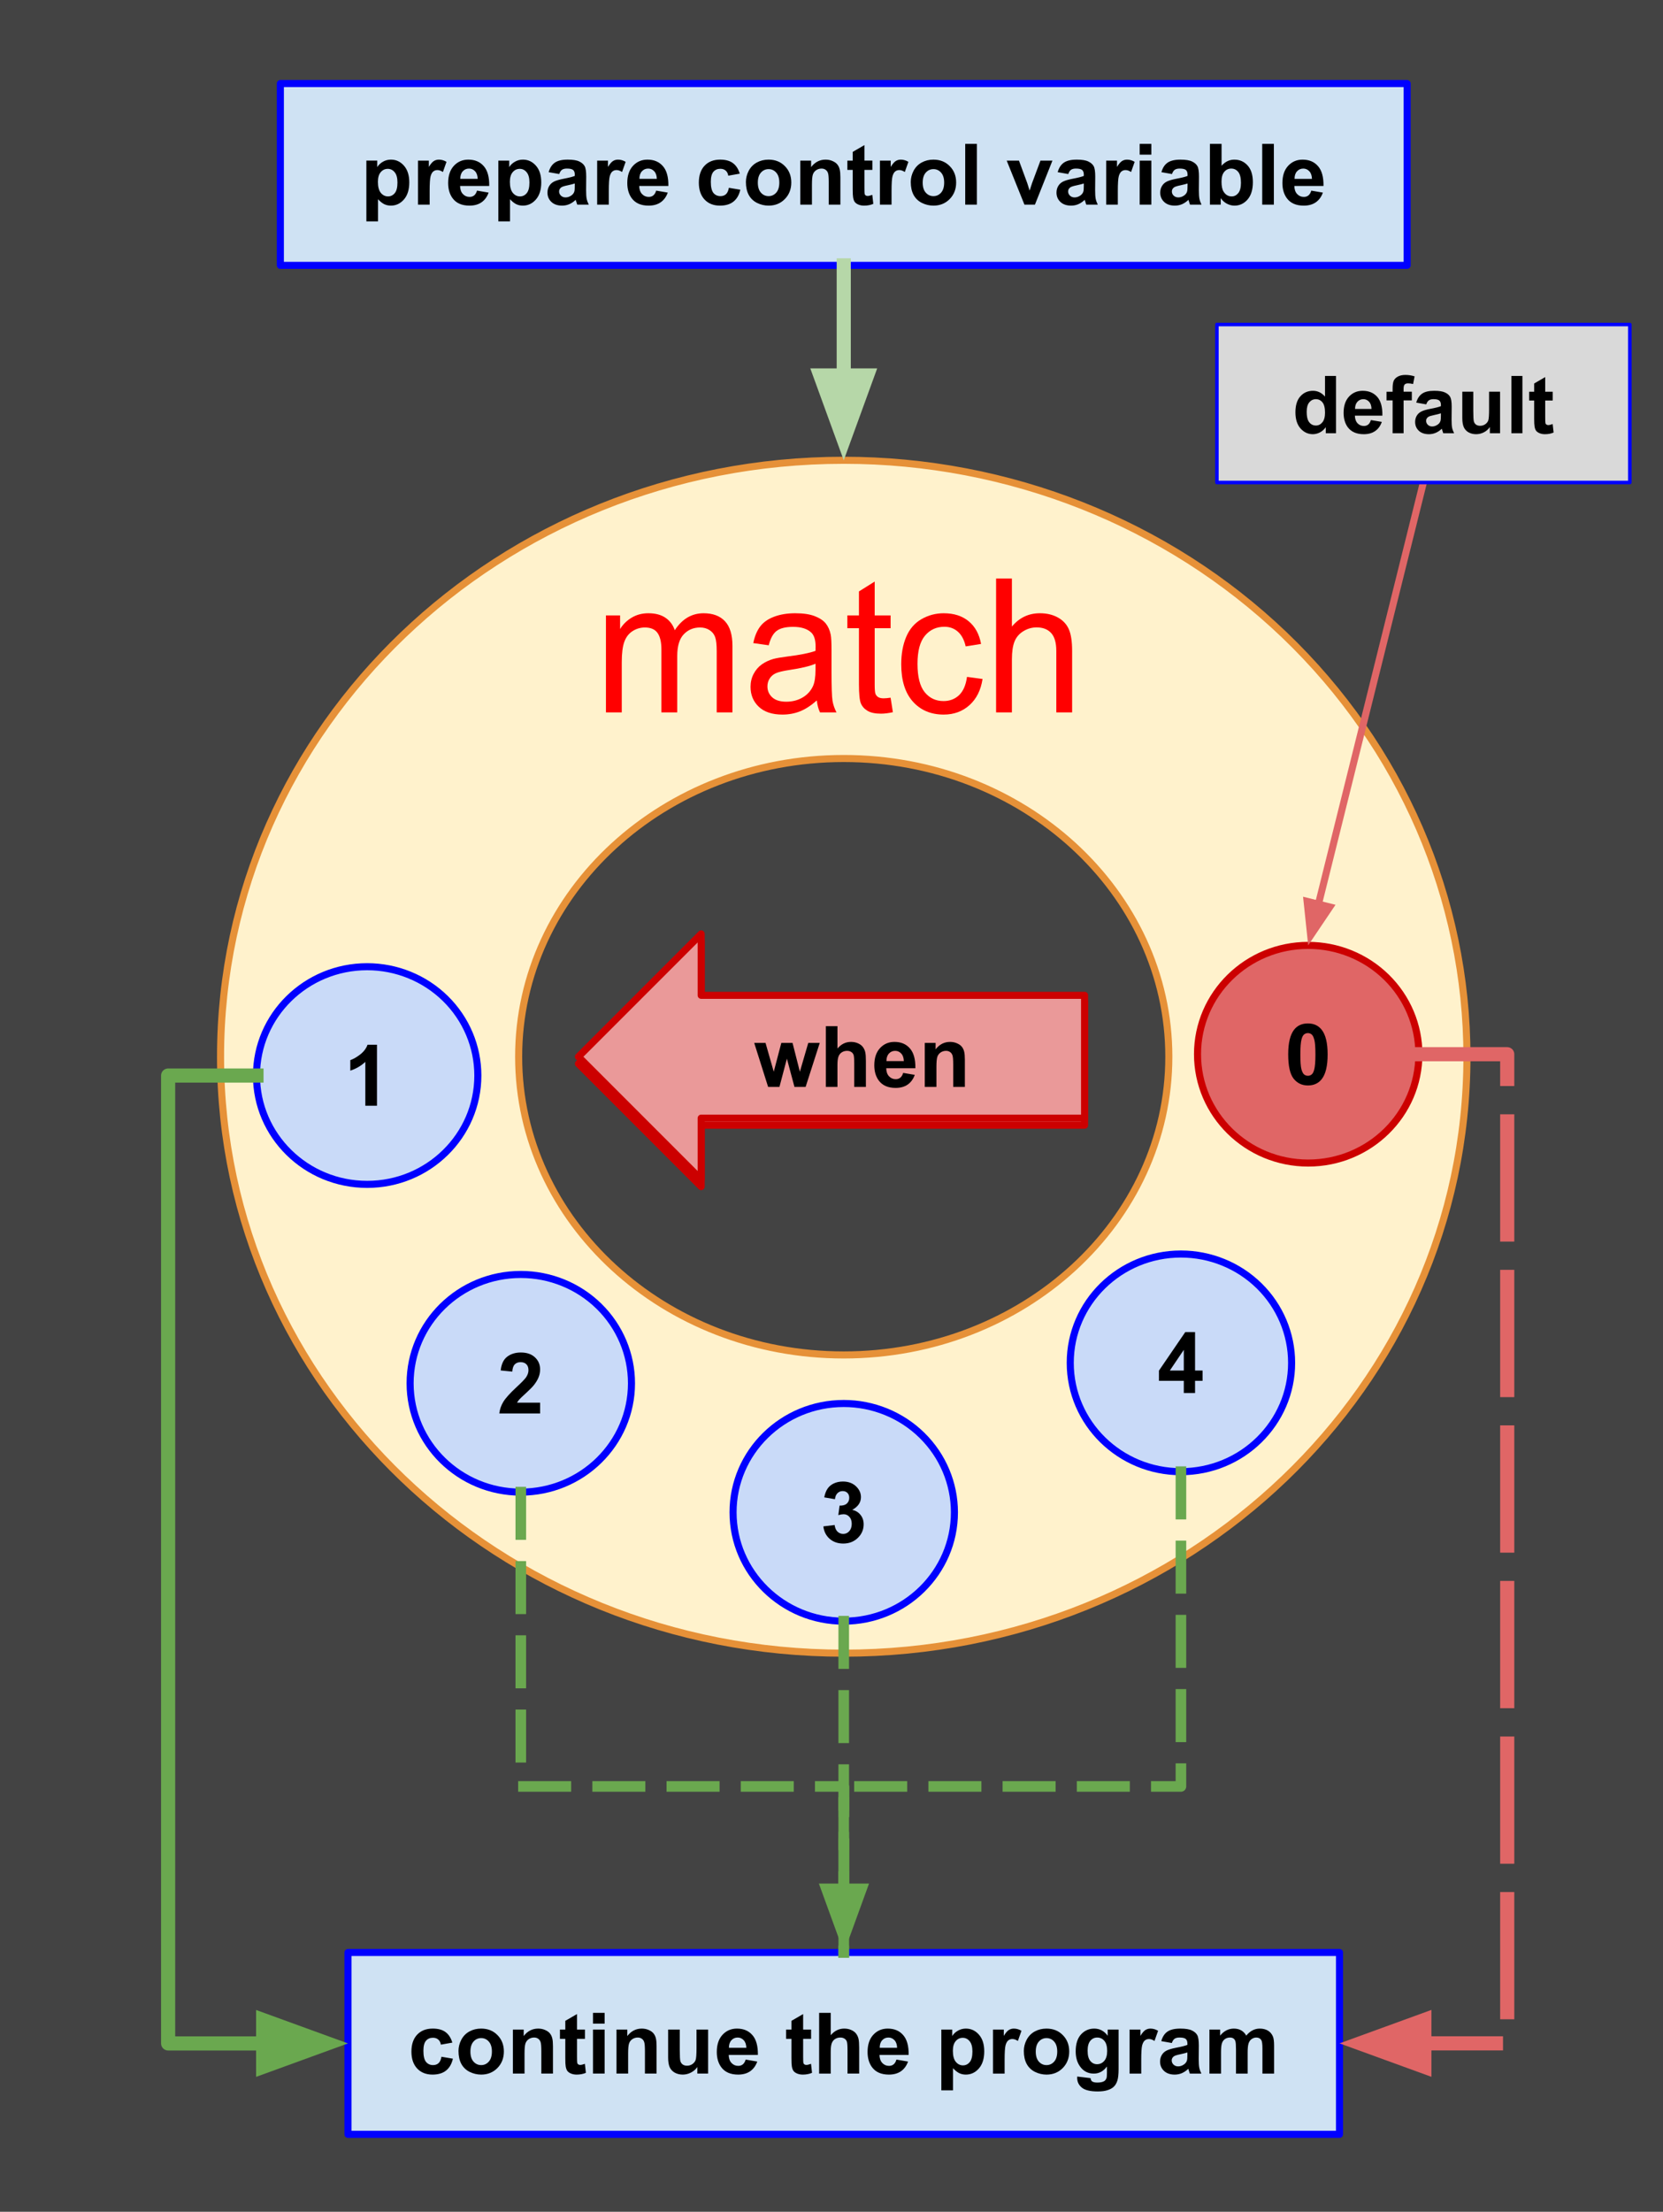 <svg version="1.1" viewBox="0.0 0.0 470.619 625.675" fill="none" stroke="none" stroke-linecap="square" stroke-miterlimit="10" xmlns:xlink="http://www.w3.org/1999/xlink" xmlns="http://www.w3.org/2000/svg"><clipPath id="p.0"><path d="m0 0l470.619 0l0 625.675l-470.619 0l0 -625.675z" clip-rule="nonzero"/></clipPath><g clip-path="url(#p.0)"><path fill="#000000" fill-opacity="0.0" d="m0 0l470.619 0l0 625.675l-470.619 0z" fill-rule="evenodd"/><path fill="#434343" d="m-1.428 -2.444l470.614 0l0 625.669l-470.614 0z" fill-rule="evenodd"/><path stroke="#434343" stroke-width="8.0" stroke-linejoin="round" stroke-linecap="butt" d="m-1.428 -2.444l470.614 0l0 625.669l-470.614 0z" fill-rule="evenodd"/><path fill="#fff2cc" d="m62.411 298.929l0 0c0 -93.184 78.96 -168.724 176.362 -168.724l0 0c46.774 0 91.633 17.776 124.707 49.418c33.074 31.642 51.655 74.558 51.655 119.306l0 0c0 93.184 -78.96 168.724 -176.362 168.724l0 0c-97.402 0 -176.362 -75.54 -176.362 -168.724zm84.362 0c0 46.592 41.19 84.362 92.0 84.362c50.81 0 92 -37.77 92 -84.362l0 0c0 -46.592 -41.19 -84.362 -92 -84.362l0 0c-50.81 0 -92.0 37.77 -92.0 84.362z" fill-rule="evenodd"/><path stroke="#e69138" stroke-width="2.0" stroke-linejoin="round" stroke-linecap="butt" d="m62.411 298.929l0 0c0 -93.184 78.96 -168.724 176.362 -168.724l0 0c46.774 0 91.633 17.776 124.707 49.418c33.074 31.642 51.655 74.558 51.655 119.306l0 0c0 93.184 -78.96 168.724 -176.362 168.724l0 0c-97.402 0 -176.362 -75.54 -176.362 -168.724zm84.362 0c0 46.592 41.19 84.362 92.0 84.362c50.81 0 92 -37.77 92 -84.362l0 0c0 -46.592 -41.19 -84.362 -92 -84.362l0 0c-50.81 0 -92.0 37.77 -92.0 84.362z" fill-rule="evenodd"/><path fill="#c9daf8" d="m72.581 304.252l0 0c0 -17.003 14.024 -30.787 31.323 -30.787l0 0c8.307 0 16.274 3.244 22.149 9.017c5.874 5.774 9.174 13.605 9.174 21.77l0 0c0 17.003 -14.024 30.787 -31.323 30.787l0 0c-17.299 0 -31.323 -13.784 -31.323 -30.787z" fill-rule="evenodd"/><path stroke="#0000ff" stroke-width="2.0" stroke-linejoin="round" stroke-linecap="butt" d="m72.581 304.252l0 0c0 -17.003 14.024 -30.787 31.323 -30.787l0 0c8.307 0 16.274 3.244 22.149 9.017c5.874 5.774 9.174 13.605 9.174 21.77l0 0c0 17.003 -14.024 30.787 -31.323 30.787l0 0c-17.299 0 -31.323 -13.784 -31.323 -30.787z" fill-rule="evenodd"/><path fill="#000000" d="m106.683 312.792l-3.297 0l0 -12.406q-1.812 1.688 -4.25 2.484l0 -2.984q1.281 -0.422 2.797 -1.594q1.516 -1.188 2.078 -2.75l2.672 0l0 17.25z" fill-rule="nonzero"/><path fill="#e06666" d="m338.89 298.22l0 0c0 -17.003 14.024 -30.787 31.323 -30.787l0 0c8.307 0 16.274 3.244 22.149 9.017c5.874 5.774 9.174 13.605 9.174 21.77l0 0c0 17.003 -14.024 30.787 -31.323 30.787l0 0c-17.299 0 -31.323 -13.784 -31.323 -30.787z" fill-rule="evenodd"/><path stroke="#cc0000" stroke-width="2.0" stroke-linejoin="round" stroke-linecap="butt" d="m338.89 298.22l0 0c0 -17.003 14.024 -30.787 31.323 -30.787l0 0c8.307 0 16.274 3.244 22.149 9.017c5.874 5.774 9.174 13.605 9.174 21.77l0 0c0 17.003 -14.024 30.787 -31.323 30.787l0 0c-17.299 0 -31.323 -13.784 -31.323 -30.787z" fill-rule="evenodd"/><path fill="#000000" d="m370.132 289.51q2.484 0 3.891 1.781q1.688 2.109 1.688 7.0q0 4.875 -1.688 7.0q-1.406 1.766 -3.891 1.766q-2.516 0 -4.047 -1.922q-1.531 -1.938 -1.531 -6.891q0 -4.844 1.688 -6.984q1.391 -1.75 3.891 -1.75zm0 2.734q-0.609 0 -1.078 0.375q-0.469 0.375 -0.719 1.359q-0.344 1.281 -0.344 4.312q0 3.016 0.297 4.156q0.312 1.125 0.766 1.5q0.469 0.375 1.078 0.375q0.594 0 1.062 -0.375q0.469 -0.391 0.719 -1.375q0.344 -1.266 0.344 -4.281q0 -3.031 -0.312 -4.156q-0.297 -1.141 -0.766 -1.516q-0.453 -0.375 -1.047 -0.375z" fill-rule="nonzero"/><path fill="#c9daf8" d="m116.059 391.31l0 0c0 -17.003 14.024 -30.787 31.323 -30.787l0 0c8.307 0 16.274 3.244 22.149 9.017c5.874 5.774 9.174 13.605 9.174 21.77l0 0c0 17.003 -14.024 30.787 -31.323 30.787l0 0c-17.299 0 -31.323 -13.784 -31.323 -30.787z" fill-rule="evenodd"/><path stroke="#0000ff" stroke-width="2.0" stroke-linejoin="round" stroke-linecap="butt" d="m116.059 391.31l0 0c0 -17.003 14.024 -30.787 31.323 -30.787l0 0c8.307 0 16.274 3.244 22.149 9.017c5.874 5.774 9.174 13.605 9.174 21.77l0 0c0 17.003 -14.024 30.787 -31.323 30.787l0 0c-17.299 0 -31.323 -13.784 -31.323 -30.787z" fill-rule="evenodd"/><path fill="#000000" d="m152.849 396.788l0 3.062l-11.547 0q0.188 -1.734 1.125 -3.281q0.938 -1.562 3.703 -4.125q2.234 -2.078 2.734 -2.812q0.688 -1.016 0.688 -2.016q0 -1.109 -0.594 -1.688q-0.594 -0.594 -1.641 -0.594q-1.031 0 -1.641 0.625q-0.609 0.609 -0.703 2.047l-3.281 -0.328q0.297 -2.719 1.844 -3.891q1.547 -1.188 3.859 -1.188q2.547 0 4.0 1.375q1.453 1.359 1.453 3.406q0 1.156 -0.422 2.203q-0.406 1.047 -1.312 2.203q-0.594 0.766 -2.156 2.203q-1.562 1.422 -1.984 1.891q-0.406 0.469 -0.656 0.906l6.531 0z" fill-rule="nonzero"/><path fill="#ff0000" d="m183.493 173.476c-1.758 0 -3.325 0.41 -4.702 1.231c-1.377 0.815 -2.48 1.894 -3.309 3.237l0 -3.848l-4.005 0l0 27.425l4.478 0l0 -14.229c0 -2.496 0.24 -4.407 0.721 -5.733c0.481 -1.326 1.255 -2.333 2.322 -3.021c1.073 -0.689 2.239 -1.033 3.5 -1.033c1.659 0 2.853 0.516 3.582 1.549c0.73 1.033 1.095 2.582 1.095 4.648l0 17.819l4.478 0l0 -15.934c0 -2.823 0.614 -4.875 1.841 -6.155c1.227 -1.285 2.77 -1.928 4.627 -1.928c1.028 0 1.924 0.25 2.687 0.749c0.763 0.499 1.288 1.159 1.576 1.98c0.293 0.815 0.44 2.152 0.44 4.011l0 17.276l4.453 0l0 -18.826c0 -3.133 -0.705 -5.452 -2.115 -6.955c-1.41 -1.509 -3.425 -2.264 -6.045 -2.264c-3.35 0 -6.07 1.601 -8.16 4.803c-0.514 -1.515 -1.399 -2.694 -2.654 -3.538c-1.249 -0.844 -2.853 -1.265 -4.81 -1.265z" fill-rule="evenodd"/><path fill="#ff0000" d="m230.786 187.757l0 1.704c0 2.049 -0.24 3.598 -0.721 4.648c-0.63 1.36 -1.617 2.433 -2.961 3.219c-1.343 0.78 -2.878 1.171 -4.602 1.171c-1.741 0 -3.066 -0.413 -3.972 -1.24c-0.901 -0.826 -1.352 -1.859 -1.352 -3.099c0 -0.809 0.207 -1.544 0.622 -2.204c0.415 -0.666 1.003 -1.171 1.766 -1.515c0.763 -0.344 2.065 -0.654 3.906 -0.93c3.251 -0.482 5.689 -1.067 7.314 -1.756zm-5.697 -14.281c-2.272 0 -4.271 0.324 -5.996 0.973c-1.725 0.643 -3.043 1.564 -3.956 2.763c-0.912 1.194 -1.567 2.763 -1.965 4.709l4.379 0.62c0.481 -1.945 1.222 -3.3 2.222 -4.063c1.006 -0.769 2.562 -1.153 4.669 -1.153c2.256 0 3.956 0.525 5.1 1.575c0.846 0.775 1.269 2.109 1.269 4.003c0 0.172 -0.008 0.577 -0.025 1.214c-1.708 0.62 -4.37 1.153 -7.986 1.601c-1.775 0.224 -3.102 0.456 -3.981 0.697c-1.194 0.344 -2.269 0.852 -3.226 1.524c-0.951 0.671 -1.722 1.564 -2.314 2.677c-0.586 1.108 -0.879 2.333 -0.879 3.676c0 2.29 0.78 4.172 2.339 5.647c1.559 1.469 3.79 2.204 6.692 2.204c1.758 0 3.403 -0.301 4.934 -0.904c1.537 -0.603 3.135 -1.636 4.793 -3.099c0.133 1.291 0.431 2.419 0.896 3.383l4.677 0c-0.564 -1.05 -0.943 -2.146 -1.136 -3.288c-0.188 -1.148 -0.282 -3.882 -0.282 -8.204l0 -6.198c0 -2.066 -0.075 -3.495 -0.224 -4.287c-0.265 -1.274 -0.73 -2.327 -1.393 -3.159c-0.663 -0.838 -1.7 -1.532 -3.11 -2.083c-1.41 -0.551 -3.242 -0.826 -5.498 -0.826z" fill-rule="evenodd"/><path fill="#ff0000" d="m247.53 164.515l-4.453 2.789l0 6.792l-3.284 0l0 3.615l3.284 0l0 15.779c0 2.789 0.182 4.62 0.547 5.492c0.365 0.867 0.995 1.567 1.891 2.1c0.896 0.534 2.156 0.801 3.782 0.801c0.995 0 2.123 -0.138 3.383 -0.413l-0.647 -4.106c-0.813 0.12 -1.468 0.181 -1.965 0.181c-0.663 0 -1.175 -0.112 -1.534 -0.336c-0.354 -0.224 -0.611 -0.525 -0.771 -0.904c-0.155 -0.379 -0.232 -1.231 -0.232 -2.557l0 -16.037l4.503 0l0 -3.615l-4.503 0l0 -9.581z" fill-rule="evenodd"/><path fill="#ff0000" d="m267.084 173.476c-2.272 0 -4.376 0.557 -6.311 1.67c-1.929 1.108 -3.367 2.772 -4.312 4.993c-0.945 2.221 -1.418 4.812 -1.418 7.773c0 4.58 1.097 8.097 3.292 10.554c2.2 2.45 5.108 3.676 8.724 3.676c2.886 0 5.318 -0.89 7.298 -2.669c1.985 -1.785 3.218 -4.252 3.699 -7.403l-4.403 -0.594c-0.315 2.324 -1.061 4.046 -2.239 5.165c-1.178 1.119 -2.645 1.679 -4.403 1.679c-2.189 0 -3.964 -0.835 -5.324 -2.505c-1.36 -1.67 -2.04 -4.347 -2.04 -8.031c0 -3.633 0.705 -6.287 2.115 -7.962c1.41 -1.681 3.242 -2.522 5.498 -2.522c1.493 0 2.764 0.465 3.815 1.395c1.056 0.93 1.791 2.316 2.206 4.158l4.354 -0.697c-0.514 -2.772 -1.683 -4.909 -3.508 -6.413c-1.824 -1.509 -4.171 -2.264 -7.041 -2.264z" fill-rule="evenodd"/><path fill="#ff0000" d="m281.887 163.663l0 37.858l4.478 0l0 -15.004c0 -2.152 0.249 -3.839 0.746 -5.062c0.498 -1.222 1.33 -2.189 2.496 -2.901c1.172 -0.717 2.422 -1.076 3.748 -1.076c1.775 0 3.146 0.531 4.113 1.593c0.973 1.056 1.46 2.746 1.46 5.07l0 17.38l4.478 0l0 -17.38c0 -2.686 -0.312 -4.734 -0.937 -6.146c-0.619 -1.412 -1.65 -2.516 -3.093 -3.314c-1.443 -0.803 -3.143 -1.205 -5.1 -1.205c-3.184 0 -5.822 1.257 -7.911 3.77l0 -13.584z" fill-rule="evenodd"/><path fill="#c9daf8" d="m207.45 427.809l0 0c0 -17.003 14.024 -30.787 31.323 -30.787l0 0c8.307 0 16.274 3.244 22.149 9.017c5.874 5.774 9.174 13.605 9.174 21.77l0 0c0 17.003 -14.024 30.787 -31.323 30.787l0 0c-17.299 0 -31.323 -13.784 -31.323 -30.787z" fill-rule="evenodd"/><path stroke="#0000ff" stroke-width="2.0" stroke-linejoin="round" stroke-linecap="butt" d="m207.45 427.809l0 0c0 -17.003 14.024 -30.787 31.323 -30.787l0 0c8.307 0 16.274 3.244 22.149 9.017c5.874 5.774 9.174 13.605 9.174 21.77l0 0c0 17.003 -14.024 30.787 -31.323 30.787l0 0c-17.299 0 -31.323 -13.784 -31.323 -30.787z" fill-rule="evenodd"/><path fill="#000000" d="m233.005 431.787l3.188 -0.391q0.156 1.219 0.812 1.875q0.672 0.641 1.625 0.641q1.016 0 1.703 -0.766q0.703 -0.781 0.703 -2.094q0 -1.25 -0.672 -1.969q-0.656 -0.734 -1.625 -0.734q-0.625 0 -1.5 0.25l0.359 -2.688q1.328 0.047 2.031 -0.562q0.703 -0.625 0.703 -1.641q0 -0.875 -0.516 -1.391q-0.516 -0.516 -1.359 -0.516q-0.844 0 -1.453 0.594q-0.594 0.578 -0.719 1.703l-3.031 -0.516q0.312 -1.562 0.953 -2.484q0.641 -0.938 1.781 -1.469q1.141 -0.531 2.562 -0.531q2.422 0 3.891 1.547q1.203 1.266 1.203 2.859q0 2.266 -2.469 3.609q1.469 0.312 2.344 1.422q0.891 1.094 0.891 2.656q0 2.266 -1.656 3.859q-1.641 1.594 -4.109 1.594q-2.328 0 -3.859 -1.344q-1.531 -1.344 -1.781 -3.516z" fill-rule="nonzero"/><path fill="#c9daf8" d="m302.873 385.528l0 0c0 -17.003 14.024 -30.787 31.323 -30.787l0 0c8.307 0 16.274 3.244 22.149 9.017c5.874 5.774 9.174 13.605 9.174 21.77l0 0c0 17.003 -14.024 30.787 -31.323 30.787l0 0c-17.299 0 -31.323 -13.784 -31.323 -30.787z" fill-rule="evenodd"/><path stroke="#0000ff" stroke-width="2.0" stroke-linejoin="round" stroke-linecap="butt" d="m302.873 385.528l0 0c0 -17.003 14.024 -30.787 31.323 -30.787l0 0c8.307 0 16.274 3.244 22.149 9.017c5.874 5.774 9.174 13.605 9.174 21.77l0 0c0 17.003 -14.024 30.787 -31.323 30.787l0 0c-17.299 0 -31.323 -13.784 -31.323 -30.787z" fill-rule="evenodd"/><path fill="#000000" d="m335.007 394.068l0 -3.453l-7.031 0l0 -2.891l7.453 -10.906l2.766 0l0 10.891l2.125 0l0 2.906l-2.125 0l0 3.453l-3.188 0zm0 -6.359l0 -5.859l-3.953 5.859l3.953 0z" fill-rule="nonzero"/><path fill="#cfe2f3" d="m79.34 23.633l318.866 0l0 51.433l-318.866 0z" fill-rule="evenodd"/><path stroke="#0000ff" stroke-width="2.0" stroke-linejoin="round" stroke-linecap="butt" d="m79.34 23.633l318.866 0l0 51.433l-318.866 0z" fill-rule="evenodd"/><path fill="#000000" d="m103.681 45.436l3.078 0l0 1.828q0.594 -0.938 1.609 -1.516q1.031 -0.594 2.266 -0.594q2.172 0 3.672 1.703q1.516 1.703 1.516 4.734q0 3.125 -1.531 4.859q-1.516 1.719 -3.672 1.719q-1.031 0 -1.875 -0.406q-0.844 -0.422 -1.766 -1.406l0 6.266l-3.297 0l0 -17.188zm3.266 6.016q0 2.094 0.828 3.109q0.828 1.0 2.031 1.0q1.141 0 1.906 -0.922q0.766 -0.922 0.766 -3.016q0 -1.969 -0.797 -2.906q-0.781 -0.953 -1.938 -0.953q-1.203 0 -2.0 0.938q-0.797 0.922 -0.797 2.75zm14.645 6.438l-3.297 0l0 -12.453l3.062 0l0 1.781q0.781 -1.266 1.406 -1.656q0.641 -0.406 1.438 -0.406q1.125 0 2.156 0.625l-1.016 2.875q-0.828 -0.547 -1.547 -0.547q-0.688 0 -1.172 0.391q-0.484 0.375 -0.766 1.375q-0.266 1.0 -0.266 4.172l0 3.844zm13.402 -3.969l3.281 0.562q-0.641 1.797 -2.016 2.75q-1.359 0.938 -3.406 0.938q-3.25 0 -4.797 -2.125q-1.234 -1.703 -1.234 -4.281q0 -3.094 1.609 -4.844q1.625 -1.766 4.094 -1.766q2.781 0 4.375 1.844q1.609 1.828 1.547 5.609l-8.25 0q0.031 1.469 0.797 2.281q0.766 0.812 1.891 0.812q0.781 0 1.297 -0.422q0.531 -0.422 0.812 -1.359zm0.188 -3.328q-0.047 -1.422 -0.75 -2.156q-0.703 -0.75 -1.703 -0.75q-1.078 0 -1.781 0.781q-0.703 0.781 -0.688 2.125l4.922 0zm5.848 -5.156l3.078 0l0 1.828q0.594 -0.938 1.609 -1.516q1.031 -0.594 2.266 -0.594q2.172 0 3.672 1.703q1.516 1.703 1.516 4.734q0 3.125 -1.531 4.859q-1.516 1.719 -3.672 1.719q-1.031 0 -1.875 -0.406q-0.844 -0.422 -1.766 -1.406l0 6.266l-3.297 0l0 -17.188zm3.266 6.016q0 2.094 0.828 3.109q0.828 1.0 2.031 1.0q1.141 0 1.906 -0.922q0.766 -0.922 0.766 -3.016q0 -1.969 -0.797 -2.906q-0.781 -0.953 -1.938 -0.953q-1.203 0 -2.0 0.938q-0.797 0.922 -0.797 2.75zm13.957 -2.219l-2.984 -0.531q0.5 -1.812 1.719 -2.672q1.234 -0.875 3.672 -0.875q2.203 0 3.281 0.531q1.078 0.516 1.516 1.328q0.438 0.797 0.438 2.938l-0.031 3.844q0 1.641 0.156 2.422q0.156 0.781 0.594 1.672l-3.266 0q-0.125 -0.328 -0.312 -0.969q-0.078 -0.297 -0.125 -0.391q-0.844 0.812 -1.812 1.234q-0.953 0.406 -2.031 0.406q-1.922 0 -3.031 -1.047q-1.109 -1.047 -1.109 -2.641q0 -1.047 0.5 -1.875q0.5 -0.828 1.406 -1.266q0.922 -0.438 2.625 -0.766q2.312 -0.438 3.203 -0.812l0 -0.328q0 -0.953 -0.469 -1.344q-0.469 -0.406 -1.766 -0.406q-0.891 0 -1.391 0.344q-0.484 0.344 -0.781 1.203zm4.406 2.672q-0.641 0.219 -2.016 0.516q-1.359 0.281 -1.781 0.562q-0.641 0.469 -0.641 1.172q0 0.688 0.516 1.188q0.516 0.5 1.312 0.5q0.891 0 1.688 -0.578q0.609 -0.453 0.797 -1.094q0.125 -0.422 0.125 -1.609l0 -0.656zm9.629 5.984l-3.297 0l0 -12.453l3.062 0l0 1.781q0.781 -1.266 1.406 -1.656q0.641 -0.406 1.438 -0.406q1.125 0 2.156 0.625l-1.016 2.875q-0.828 -0.547 -1.547 -0.547q-0.688 0 -1.172 0.391q-0.484 0.375 -0.766 1.375q-0.266 1.0 -0.266 4.172l0 3.844zm13.402 -3.969l3.281 0.562q-0.641 1.797 -2.016 2.75q-1.359 0.938 -3.406 0.938q-3.25 0 -4.797 -2.125q-1.234 -1.703 -1.234 -4.281q0 -3.094 1.609 -4.844q1.625 -1.766 4.094 -1.766q2.781 0 4.375 1.844q1.609 1.828 1.547 5.609l-8.25 0q0.031 1.469 0.797 2.281q0.766 0.812 1.891 0.812q0.781 0 1.297 -0.422q0.531 -0.422 0.812 -1.359zm0.188 -3.328q-0.047 -1.422 -0.75 -2.156q-0.703 -0.75 -1.703 -0.75q-1.078 0 -1.781 0.781q-0.703 0.781 -0.688 2.125l4.922 0zm23.469 -1.469l-3.25 0.578q-0.156 -0.969 -0.75 -1.453q-0.578 -0.5 -1.5 -0.5q-1.234 0 -1.969 0.859q-0.719 0.844 -0.719 2.828q0 2.219 0.734 3.141q0.75 0.906 2.0 0.906q0.938 0 1.531 -0.531q0.609 -0.531 0.844 -1.828l3.234 0.547q-0.5 2.219 -1.938 3.359q-1.422 1.141 -3.828 1.141q-2.719 0 -4.344 -1.719q-1.625 -1.734 -1.625 -4.781q0 -3.078 1.625 -4.797q1.625 -1.719 4.406 -1.719q2.281 0 3.609 0.984q1.344 0.984 1.938 2.984zm1.738 2.359q0 -1.641 0.797 -3.172q0.812 -1.531 2.297 -2.344q1.484 -0.812 3.312 -0.812q2.828 0 4.625 1.844q1.812 1.828 1.812 4.625q0 2.828 -1.828 4.688q-1.828 1.859 -4.594 1.859q-1.703 0 -3.266 -0.766q-1.547 -0.781 -2.359 -2.266q-0.797 -1.5 -0.797 -3.656zm3.375 0.188q0 1.844 0.875 2.828q0.875 0.984 2.172 0.984q1.281 0 2.156 -0.984q0.875 -0.984 0.875 -2.859q0 -1.828 -0.875 -2.812q-0.875 -0.984 -2.156 -0.984q-1.297 0 -2.172 0.984q-0.875 0.984 -0.875 2.844zm23.363 6.219l-3.297 0l0 -6.359q0 -2.016 -0.219 -2.594q-0.203 -0.594 -0.688 -0.922q-0.469 -0.328 -1.125 -0.328q-0.859 0 -1.547 0.469q-0.672 0.469 -0.922 1.25q-0.25 0.766 -0.25 2.844l0 5.641l-3.297 0l0 -12.453l3.062 0l0 1.828q1.625 -2.109 4.094 -2.109q1.094 0 1.984 0.406q0.906 0.391 1.375 1.0q0.469 0.609 0.641 1.391q0.188 0.766 0.188 2.203l0 7.734zm9.051 -12.453l0 2.625l-2.25 0l0 5.016q0 1.531 0.062 1.781q0.062 0.25 0.281 0.422q0.234 0.156 0.562 0.156q0.453 0 1.328 -0.312l0.281 2.547q-1.156 0.5 -2.609 0.5q-0.891 0 -1.609 -0.297q-0.703 -0.297 -1.047 -0.766q-0.328 -0.484 -0.453 -1.297q-0.109 -0.578 -0.109 -2.312l0 -5.438l-1.516 0l0 -2.625l1.516 0l0 -2.469l3.312 -1.922l0 4.391l2.25 0zm5.43 12.453l-3.297 0l0 -12.453l3.062 0l0 1.781q0.781 -1.266 1.406 -1.656q0.641 -0.406 1.438 -0.406q1.125 0 2.156 0.625l-1.016 2.875q-0.828 -0.547 -1.547 -0.547q-0.688 0 -1.172 0.391q-0.484 0.375 -0.766 1.375q-0.266 1.0 -0.266 4.172l0 3.844zm5.434 -6.406q0 -1.641 0.797 -3.172q0.812 -1.531 2.297 -2.344q1.484 -0.812 3.312 -0.812q2.828 0 4.625 1.844q1.812 1.828 1.812 4.625q0 2.828 -1.828 4.688q-1.828 1.859 -4.594 1.859q-1.703 0 -3.266 -0.766q-1.547 -0.781 -2.359 -2.266q-0.797 -1.5 -0.797 -3.656zm3.375 0.188q0 1.844 0.875 2.828q0.875 0.984 2.172 0.984q1.281 0 2.156 -0.984q0.875 -0.984 0.875 -2.859q0 -1.828 -0.875 -2.812q-0.875 -0.984 -2.156 -0.984q-1.297 0 -2.172 0.984q-0.875 0.984 -0.875 2.844zm12.035 6.219l0 -17.188l3.297 0l0 17.188l-3.297 0zm16.758 0l-5.016 -12.453l3.469 0l2.344 6.359l0.672 2.125q0.266 -0.812 0.344 -1.078q0.156 -0.516 0.344 -1.047l2.375 -6.359l3.391 0l-4.953 12.453l-2.969 0zm12.395 -8.656l-2.984 -0.531q0.5 -1.812 1.719 -2.672q1.234 -0.875 3.672 -0.875q2.203 0 3.281 0.531q1.078 0.516 1.516 1.328q0.438 0.797 0.438 2.938l-0.031 3.844q0 1.641 0.156 2.422q0.156 0.781 0.594 1.672l-3.266 0q-0.125 -0.328 -0.312 -0.969q-0.078 -0.297 -0.125 -0.391q-0.844 0.812 -1.812 1.234q-0.953 0.406 -2.031 0.406q-1.922 0 -3.031 -1.047q-1.109 -1.047 -1.109 -2.641q0 -1.047 0.5 -1.875q0.5 -0.828 1.406 -1.266q0.922 -0.438 2.625 -0.766q2.312 -0.438 3.203 -0.812l0 -0.328q0 -0.953 -0.469 -1.344q-0.469 -0.406 -1.766 -0.406q-0.891 0 -1.391 0.344q-0.484 0.344 -0.781 1.203zm4.406 2.672q-0.641 0.219 -2.016 0.516q-1.359 0.281 -1.781 0.562q-0.641 0.469 -0.641 1.172q0 0.688 0.516 1.188q0.516 0.5 1.312 0.5q0.891 0 1.688 -0.578q0.609 -0.453 0.797 -1.094q0.125 -0.422 0.125 -1.609l0 -0.656zm9.629 5.984l-3.297 0l0 -12.453l3.062 0l0 1.781q0.781 -1.266 1.406 -1.656q0.641 -0.406 1.438 -0.406q1.125 0 2.156 0.625l-1.016 2.875q-0.828 -0.547 -1.547 -0.547q-0.688 0 -1.172 0.391q-0.484 0.375 -0.766 1.375q-0.266 1.0 -0.266 4.172l0 3.844zm6.184 -14.141l0 -3.047l3.297 0l0 3.047l-3.297 0zm0 14.141l0 -12.453l3.297 0l0 12.453l-3.297 0zm9.137 -8.656l-2.984 -0.531q0.5 -1.812 1.719 -2.672q1.234 -0.875 3.672 -0.875q2.203 0 3.281 0.531q1.078 0.516 1.516 1.328q0.438 0.797 0.438 2.938l-0.031 3.844q0 1.641 0.156 2.422q0.156 0.781 0.594 1.672l-3.266 0q-0.125 -0.328 -0.312 -0.969q-0.078 -0.297 -0.125 -0.391q-0.844 0.812 -1.812 1.234q-0.953 0.406 -2.031 0.406q-1.922 0 -3.031 -1.047q-1.109 -1.047 -1.109 -2.641q0 -1.047 0.5 -1.875q0.5 -0.828 1.406 -1.266q0.922 -0.438 2.625 -0.766q2.312 -0.438 3.203 -0.812l0 -0.328q0 -0.953 -0.469 -1.344q-0.469 -0.406 -1.766 -0.406q-0.891 0 -1.391 0.344q-0.484 0.344 -0.781 1.203zm4.406 2.672q-0.641 0.219 -2.016 0.516q-1.359 0.281 -1.781 0.562q-0.641 0.469 -0.641 1.172q0 0.688 0.516 1.188q0.516 0.5 1.312 0.5q0.891 0 1.688 -0.578q0.609 -0.453 0.797 -1.094q0.125 -0.422 0.125 -1.609l0 -0.656zm6.332 5.984l0 -17.188l3.297 0l0 6.188q1.531 -1.734 3.609 -1.734q2.281 0 3.766 1.656q1.484 1.641 1.484 4.719q0 3.188 -1.516 4.922q-1.516 1.719 -3.688 1.719q-1.062 0 -2.109 -0.531q-1.031 -0.531 -1.781 -1.578l0 1.828l-3.062 0zm3.281 -6.5q0 1.938 0.609 2.859q0.844 1.312 2.266 1.312q1.094 0 1.859 -0.922q0.766 -0.938 0.766 -2.938q0 -2.141 -0.781 -3.078q-0.766 -0.938 -1.969 -0.938q-1.188 0 -1.969 0.922q-0.781 0.906 -0.781 2.781zm11.52 6.5l0 -17.188l3.297 0l0 17.188l-3.297 0zm13.887 -3.969l3.281 0.562q-0.641 1.797 -2.016 2.75q-1.359 0.938 -3.406 0.938q-3.25 0 -4.797 -2.125q-1.234 -1.703 -1.234 -4.281q0 -3.094 1.609 -4.844q1.625 -1.766 4.094 -1.766q2.781 0 4.375 1.844q1.609 1.828 1.547 5.609l-8.25 0q0.031 1.469 0.797 2.281q0.766 0.812 1.891 0.812q0.781 0 1.297 -0.422q0.531 -0.422 0.812 -1.359zm0.188 -3.328q-0.047 -1.422 -0.75 -2.156q-0.703 -0.75 -1.703 -0.75q-1.078 0 -1.781 0.781q-0.703 0.781 -0.688 2.125l4.922 0z" fill-rule="nonzero"/><path fill="#000000" fill-opacity="0.0" d="m238.773 75.066l0 55.15" fill-rule="evenodd"/><path stroke="#b6d7a8" stroke-width="4.0" stroke-linejoin="round" stroke-linecap="butt" d="m238.773 75.066l0 31.15" fill-rule="evenodd"/><path fill="#b6d7a8" stroke="#b6d7a8" stroke-width="4.0" stroke-linecap="butt" d="m232.166 106.215l6.607 18.152l6.607 -18.152z" fill-rule="evenodd"/><path fill="#cfe2f3" d="m98.474 552.328l280.598 0l0 51.433l-280.598 0z" fill-rule="evenodd"/><path stroke="#0000ff" stroke-width="2.0" stroke-linejoin="round" stroke-linecap="butt" d="m98.474 552.328l280.598 0l0 51.433l-280.598 0z" fill-rule="evenodd"/><path fill="#000000" d="m128.011 577.819l-3.25 0.578q-0.156 -0.969 -0.75 -1.453q-0.578 -0.5 -1.5 -0.5q-1.234 0 -1.969 0.859q-0.719 0.844 -0.719 2.828q0 2.219 0.734 3.141q0.75 0.906 2.0 0.906q0.938 0 1.531 -0.531q0.609 -0.531 0.844 -1.828l3.234 0.547q-0.5 2.219 -1.938 3.359q-1.422 1.141 -3.828 1.141q-2.719 0 -4.344 -1.719q-1.625 -1.734 -1.625 -4.781q0 -3.078 1.625 -4.797q1.625 -1.719 4.406 -1.719q2.281 0 3.609 0.984q1.344 0.984 1.938 2.984zm1.738 2.359q0 -1.641 0.797 -3.172q0.812 -1.531 2.297 -2.344q1.484 -0.812 3.312 -0.812q2.828 0 4.625 1.844q1.812 1.828 1.812 4.625q0 2.828 -1.828 4.688q-1.828 1.859 -4.594 1.859q-1.703 0 -3.266 -0.766q-1.547 -0.781 -2.359 -2.266q-0.797 -1.5 -0.797 -3.656zm3.375 0.188q0 1.844 0.875 2.828q0.875 0.984 2.172 0.984q1.281 0 2.156 -0.984q0.875 -0.984 0.875 -2.859q0 -1.828 -0.875 -2.812q-0.875 -0.984 -2.156 -0.984q-1.297 0 -2.172 0.984q-0.875 0.984 -0.875 2.844zm23.363 6.219l-3.297 0l0 -6.359q0 -2.016 -0.219 -2.594q-0.203 -0.594 -0.688 -0.922q-0.469 -0.328 -1.125 -0.328q-0.859 0 -1.547 0.469q-0.672 0.469 -0.922 1.25q-0.25 0.766 -0.25 2.844l0 5.641l-3.297 0l0 -12.453l3.062 0l0 1.828q1.625 -2.109 4.094 -2.109q1.094 0 1.984 0.406q0.906 0.391 1.375 1.0q0.469 0.609 0.641 1.391q0.188 0.766 0.188 2.203l0 7.734zm9.051 -12.453l0 2.625l-2.25 0l0 5.016q0 1.531 0.062 1.781q0.062 0.25 0.281 0.422q0.234 0.156 0.562 0.156q0.453 0 1.328 -0.312l0.281 2.547q-1.156 0.5 -2.609 0.5q-0.891 0 -1.609 -0.297q-0.703 -0.297 -1.047 -0.766q-0.328 -0.484 -0.453 -1.297q-0.109 -0.578 -0.109 -2.312l0 -5.438l-1.516 0l0 -2.625l1.516 0l0 -2.469l3.312 -1.922l0 4.391l2.25 0zm2.273 -1.688l0 -3.047l3.297 0l0 3.047l-3.297 0zm0 14.141l0 -12.453l3.297 0l0 12.453l-3.297 0zm17.996 0l-3.297 0l0 -6.359q0 -2.016 -0.219 -2.594q-0.203 -0.594 -0.688 -0.922q-0.469 -0.328 -1.125 -0.328q-0.859 0 -1.547 0.469q-0.672 0.469 -0.922 1.25q-0.25 0.766 -0.25 2.844l0 5.641l-3.297 0l0 -12.453l3.062 0l0 1.828q1.625 -2.109 4.094 -2.109q1.094 0 1.984 0.406q0.906 0.391 1.375 1.0q0.469 0.609 0.641 1.391q0.188 0.766 0.188 2.203l0 7.734zm11.535 0l0 -1.859q-0.688 0.984 -1.797 1.562q-1.109 0.578 -2.328 0.578q-1.266 0 -2.266 -0.547q-0.984 -0.562 -1.438 -1.547q-0.438 -1.0 -0.438 -2.766l0 -7.875l3.297 0l0 5.719q0 2.625 0.172 3.219q0.188 0.594 0.656 0.938q0.484 0.344 1.234 0.344q0.844 0 1.5 -0.453q0.672 -0.469 0.922 -1.156q0.25 -0.688 0.25 -3.359l0 -5.25l3.281 0l0 12.453l-3.047 0zm13.676 -3.969l3.281 0.562q-0.641 1.797 -2.016 2.75q-1.359 0.938 -3.406 0.938q-3.25 0 -4.797 -2.125q-1.234 -1.703 -1.234 -4.281q0 -3.094 1.609 -4.844q1.625 -1.766 4.094 -1.766q2.781 0 4.375 1.844q1.609 1.828 1.547 5.609l-8.25 0q0.031 1.469 0.797 2.281q0.766 0.812 1.891 0.812q0.781 0 1.297 -0.422q0.531 -0.422 0.812 -1.359zm0.188 -3.328q-0.047 -1.422 -0.75 -2.156q-0.703 -0.75 -1.703 -0.75q-1.078 0 -1.781 0.781q-0.703 0.781 -0.688 2.125l4.922 0zm18.328 -5.156l0 2.625l-2.25 0l0 5.016q0 1.531 0.062 1.781q0.062 0.25 0.281 0.422q0.234 0.156 0.562 0.156q0.453 0 1.328 -0.312l0.281 2.547q-1.156 0.5 -2.609 0.5q-0.891 0 -1.609 -0.297q-0.703 -0.297 -1.047 -0.766q-0.328 -0.484 -0.453 -1.297q-0.109 -0.578 -0.109 -2.312l0 -5.438l-1.516 0l0 -2.625l1.516 0l0 -2.469l3.312 -1.922l0 4.391l2.25 0zm5.555 -4.734l0 6.328q1.594 -1.875 3.812 -1.875q1.141 0 2.047 0.422q0.922 0.422 1.375 1.078q0.469 0.656 0.641 1.453q0.172 0.797 0.172 2.484l0 7.297l-3.297 0l0 -6.578q0 -1.953 -0.188 -2.484q-0.188 -0.531 -0.672 -0.828q-0.469 -0.312 -1.172 -0.312q-0.828 0 -1.469 0.406q-0.641 0.391 -0.953 1.188q-0.297 0.797 -0.297 2.375l0 6.234l-3.281 0l0 -17.188l3.281 0zm18.598 13.219l3.281 0.562q-0.641 1.797 -2.016 2.75q-1.359 0.938 -3.406 0.938q-3.25 0 -4.797 -2.125q-1.234 -1.703 -1.234 -4.281q0 -3.094 1.609 -4.844q1.625 -1.766 4.094 -1.766q2.781 0 4.375 1.844q1.609 1.828 1.547 5.609l-8.25 0q0.031 1.469 0.797 2.281q0.766 0.812 1.891 0.812q0.781 0 1.297 -0.422q0.531 -0.422 0.812 -1.359zm0.188 -3.328q-0.047 -1.422 -0.75 -2.156q-0.703 -0.75 -1.703 -0.75q-1.078 0 -1.781 0.781q-0.703 0.781 -0.688 2.125l4.922 0zm12.516 -5.156l3.078 0l0 1.828q0.594 -0.938 1.609 -1.516q1.031 -0.594 2.266 -0.594q2.172 0 3.672 1.703q1.516 1.703 1.516 4.734q0 3.125 -1.531 4.859q-1.516 1.719 -3.672 1.719q-1.031 0 -1.875 -0.406q-0.844 -0.422 -1.766 -1.406l0 6.266l-3.297 0l0 -17.188zm3.266 6.016q0 2.094 0.828 3.109q0.828 1.0 2.031 1.0q1.141 0 1.906 -0.922q0.766 -0.922 0.766 -3.016q0 -1.969 -0.797 -2.906q-0.781 -0.953 -1.938 -0.953q-1.203 0 -2.0 0.938q-0.797 0.922 -0.797 2.75zm14.645 6.438l-3.297 0l0 -12.453l3.062 0l0 1.781q0.781 -1.266 1.406 -1.656q0.641 -0.406 1.438 -0.406q1.125 0 2.156 0.625l-1.016 2.875q-0.828 -0.547 -1.547 -0.547q-0.688 0 -1.172 0.391q-0.484 0.375 -0.766 1.375q-0.266 1.0 -0.266 4.172l0 3.844zm5.434 -6.406q0 -1.641 0.797 -3.172q0.812 -1.531 2.297 -2.344q1.484 -0.812 3.312 -0.812q2.828 0 4.625 1.844q1.812 1.828 1.812 4.625q0 2.828 -1.828 4.688q-1.828 1.859 -4.594 1.859q-1.703 0 -3.266 -0.766q-1.547 -0.781 -2.359 -2.266q-0.797 -1.5 -0.797 -3.656zm3.375 0.188q0 1.844 0.875 2.828q0.875 0.984 2.172 0.984q1.281 0 2.156 -0.984q0.875 -0.984 0.875 -2.859q0 -1.828 -0.875 -2.812q-0.875 -0.984 -2.156 -0.984q-1.297 0 -2.172 0.984q-0.875 0.984 -0.875 2.844zm11.738 7.047l3.766 0.453q0.094 0.656 0.422 0.906q0.469 0.344 1.484 0.344q1.281 0 1.938 -0.391q0.422 -0.25 0.656 -0.828q0.141 -0.406 0.141 -1.516l0 -1.812q-1.469 2.016 -3.719 2.016q-2.516 0 -3.969 -2.125q-1.156 -1.672 -1.156 -4.172q0 -3.125 1.5 -4.781q1.516 -1.656 3.75 -1.656q2.312 0 3.812 2.031l0 -1.75l3.078 0l0 11.172q0 2.203 -0.359 3.297q-0.359 1.094 -1.016 1.703q-0.656 0.625 -1.766 0.969q-1.094 0.359 -2.766 0.359q-3.156 0 -4.484 -1.078q-1.328 -1.078 -1.328 -2.75q0 -0.156 0.016 -0.391zm2.938 -7.312q0 1.984 0.766 2.906q0.766 0.922 1.891 0.922q1.219 0 2.047 -0.938q0.828 -0.953 0.828 -2.812q0 -1.922 -0.797 -2.859q-0.797 -0.938 -2.016 -0.938q-1.188 0 -1.953 0.922q-0.766 0.906 -0.766 2.797zm15.176 6.484l-3.297 0l0 -12.453l3.062 0l0 1.781q0.781 -1.266 1.406 -1.656q0.641 -0.406 1.438 -0.406q1.125 0 2.156 0.625l-1.016 2.875q-0.828 -0.547 -1.547 -0.547q-0.688 0 -1.172 0.391q-0.484 0.375 -0.766 1.375q-0.266 1.0 -0.266 4.172l0 3.844zm8.652 -8.656l-2.984 -0.531q0.5 -1.812 1.719 -2.672q1.234 -0.875 3.672 -0.875q2.203 0 3.281 0.531q1.078 0.516 1.516 1.328q0.438 0.797 0.438 2.938l-0.031 3.844q0 1.641 0.156 2.422q0.156 0.781 0.594 1.672l-3.266 0q-0.125 -0.328 -0.312 -0.969q-0.078 -0.297 -0.125 -0.391q-0.844 0.812 -1.812 1.234q-0.953 0.406 -2.031 0.406q-1.922 0 -3.031 -1.047q-1.109 -1.047 -1.109 -2.641q0 -1.047 0.5 -1.875q0.5 -0.828 1.406 -1.266q0.922 -0.438 2.625 -0.766q2.312 -0.438 3.203 -0.812l0 -0.328q0 -0.953 -0.469 -1.344q-0.469 -0.406 -1.766 -0.406q-0.891 0 -1.391 0.344q-0.484 0.344 -0.781 1.203zm4.406 2.672q-0.641 0.219 -2.016 0.516q-1.359 0.281 -1.781 0.562q-0.641 0.469 -0.641 1.172q0 0.688 0.516 1.188q0.516 0.5 1.312 0.5q0.891 0 1.688 -0.578q0.609 -0.453 0.797 -1.094q0.125 -0.422 0.125 -1.609l0 -0.656zm6.238 -6.469l3.031 0l0 1.703q1.625 -1.984 3.875 -1.984q1.203 0 2.078 0.5q0.875 0.484 1.438 1.484q0.828 -1.0 1.766 -1.484q0.953 -0.5 2.031 -0.5q1.375 0 2.312 0.562q0.953 0.562 1.422 1.641q0.344 0.797 0.344 2.578l0 7.953l-3.297 0l0 -7.109q0 -1.859 -0.328 -2.391q-0.469 -0.703 -1.406 -0.703q-0.703 0 -1.312 0.422q-0.609 0.422 -0.875 1.234q-0.266 0.812 -0.266 2.562l0 5.984l-3.297 0l0 -6.828q0 -1.812 -0.172 -2.328q-0.172 -0.531 -0.547 -0.781q-0.375 -0.266 -1.0 -0.266q-0.766 0 -1.375 0.406q-0.609 0.406 -0.875 1.188q-0.266 0.766 -0.266 2.562l0 6.047l-3.281 0l0 -12.453z" fill-rule="nonzero"/><path fill="#000000" fill-opacity="0.0" d="m401.535 298.22l25 0l0 279.811l-47.457 0" fill-rule="evenodd"/><path stroke="#e06666" stroke-width="4.0" stroke-linejoin="round" stroke-linecap="butt" stroke-dasharray="32.0,12.0" d="m401.535 298.22l25 0l0 279.811l-23.457 0" fill-rule="evenodd"/><path fill="#e06666" stroke="#e06666" stroke-width="4.0" stroke-linecap="butt" d="m403.079 571.425l-18.152 6.607l18.152 6.607z" fill-rule="evenodd"/><g filter="url(#shadowFilter-p.1)"><use xlink:href="#p.1" transform="matrix(1.0 0.0 0.0 1.0 0.0 2.0)"/></g><defs><filter id="shadowFilter-p.1" filterUnits="userSpaceOnUse"><feGaussianBlur in="SourceAlpha" stdDeviation="2.0" result="blur"/><feComponentTransfer in="blur" color-interpolation-filters="sRGB"><feFuncR type="linear" slope="0" intercept="0.0"/><feFuncG type="linear" slope="0" intercept="0.0"/><feFuncB type="linear" slope="0" intercept="0.0"/><feFuncA type="linear" slope="0.5" intercept="0"/></feComponentTransfer></filter></defs><g id="p.1"><path fill="#ea9999" d="m163.688 298.929l34.74 -34.74l0 17.37l108.504 0l0 34.74l-108.504 0l0 17.37z" fill-rule="evenodd"/><path stroke="#cc0000" stroke-width="2.0" stroke-linejoin="round" stroke-linecap="butt" d="m163.688 298.929l34.74 -34.74l0 17.37l108.504 0l0 34.74l-108.504 0l0 17.37z" fill-rule="evenodd"/><path fill="#000000" d="m217.374 307.469l-3.938 -12.453l3.203 0l2.328 8.156l2.141 -8.156l3.172 0l2.078 8.156l2.375 -8.156l3.25 0l-4.0 12.453l-3.156 0l-2.141 -8.0l-2.109 8.0l-3.203 0zm19.621 -17.188l0 6.328q1.594 -1.875 3.812 -1.875q1.141 0 2.047 0.422q0.922 0.422 1.375 1.078q0.469 0.656 0.641 1.453q0.172 0.797 0.172 2.484l0 7.297l-3.297 0l0 -6.578q0 -1.953 -0.188 -2.484q-0.188 -0.531 -0.672 -0.828q-0.469 -0.312 -1.172 -0.312q-0.828 0 -1.469 0.406q-0.641 0.391 -0.953 1.188q-0.297 0.797 -0.297 2.375l0 6.234l-3.281 0l0 -17.188l3.281 0zm18.598 13.219l3.281 0.562q-0.641 1.797 -2.016 2.75q-1.359 0.938 -3.406 0.938q-3.25 0 -4.797 -2.125q-1.234 -1.703 -1.234 -4.281q0 -3.094 1.609 -4.844q1.625 -1.766 4.094 -1.766q2.781 0 4.375 1.844q1.609 1.828 1.547 5.609l-8.25 0q0.031 1.469 0.797 2.281q0.766 0.812 1.891 0.812q0.781 0 1.297 -0.422q0.531 -0.422 0.812 -1.359zm0.188 -3.328q-0.047 -1.422 -0.75 -2.156q-0.703 -0.75 -1.703 -0.75q-1.078 0 -1.781 0.781q-0.703 0.781 -0.688 2.125l4.922 0zm17.27 7.297l-3.297 0l0 -6.359q0 -2.016 -0.219 -2.594q-0.203 -0.594 -0.688 -0.922q-0.469 -0.328 -1.125 -0.328q-0.859 0 -1.547 0.469q-0.672 0.469 -0.922 1.25q-0.25 0.766 -0.25 2.844l0 5.641l-3.297 0l0 -12.453l3.062 0l0 1.828q1.625 -2.109 4.094 -2.109q1.094 0 1.984 0.406q0.906 0.391 1.375 1.0q0.469 0.609 0.641 1.391q0.188 0.766 0.188 2.203l0 7.734z" fill-rule="nonzero"/></g><path fill="#000000" fill-opacity="0.0" d="m72.581 304.252l-25 0l0 273.795l50.89 0" fill-rule="evenodd"/><path stroke="#6aa84f" stroke-width="4.0" stroke-linejoin="round" stroke-linecap="butt" d="m72.581 304.252l-25 0l0 273.795l26.89 0" fill-rule="evenodd"/><path fill="#6aa84f" stroke="#6aa84f" stroke-width="4.0" stroke-linecap="butt" d="m74.471 584.654l18.152 -6.607l-18.152 -6.607z" fill-rule="evenodd"/><path fill="#000000" fill-opacity="0.0" d="m147.382 422.098l0 83.251l91.402 0l0 46.985" fill-rule="evenodd"/><path stroke="#6aa84f" stroke-width="3.0" stroke-linejoin="round" stroke-linecap="butt" stroke-dasharray="12.0,9.0" d="m147.382 422.098l0 83.251l91.402 0l0 46.985" fill-rule="evenodd"/><path fill="#000000" fill-opacity="0.0" d="m238.773 458.597l0 46.866l0.063 0l0 46.866" fill-rule="evenodd"/><path stroke="#6aa84f" stroke-width="3.0" stroke-linejoin="round" stroke-linecap="butt" stroke-dasharray="12.0,9.0" d="m238.773 458.597l0 46.866l0.063 0l0 28.866" fill-rule="evenodd"/><path fill="#6aa84f" stroke="#6aa84f" stroke-width="3.0" stroke-linecap="butt" d="m233.881 534.329l4.955 13.614l4.955 -13.614z" fill-rule="evenodd"/><path fill="#000000" fill-opacity="0.0" d="m334.196 416.316l0 89.034l-95.433 0l0 46.966" fill-rule="evenodd"/><path stroke="#6aa84f" stroke-width="3.0" stroke-linejoin="round" stroke-linecap="butt" stroke-dasharray="12.0,9.0" d="m334.196 416.316l0 89.034l-95.433 0l0 46.966" fill-rule="evenodd"/><path fill="#000000" fill-opacity="0.0" d="m402.807 136.493l-32.598 130.929" fill-rule="evenodd"/><path stroke="#e06666" stroke-width="2.0" stroke-linejoin="round" stroke-linecap="butt" d="m402.807 136.493l-29.699 119.285" fill-rule="evenodd"/><path fill="#e06666" stroke="#e06666" stroke-width="2.0" stroke-linecap="butt" d="m369.902 254.98l1.013 9.605l5.398 -8.009z" fill-rule="evenodd"/><path fill="#d9d9d9" d="m344.382 91.801l116.85 0l0 44.693l-116.85 0z" fill-rule="evenodd"/><path stroke="#0000ff" stroke-width="1.0" stroke-linejoin="round" stroke-linecap="butt" d="m344.382 91.801l116.85 0l0 44.693l-116.85 0z" fill-rule="evenodd"/><path fill="#000000" d="m378.082 122.561l-2.891 0l0 -1.719q-0.719 1.0 -1.703 1.5q-0.969 0.484 -1.969 0.484q-2.031 0 -3.484 -1.625q-1.438 -1.641 -1.438 -4.562q0 -2.984 1.406 -4.531q1.406 -1.562 3.562 -1.562q1.969 0 3.406 1.641l0 -5.844l3.109 0l0 16.219zm-8.297 -6.125q0 1.875 0.516 2.719q0.75 1.219 2.094 1.219q1.078 0 1.828 -0.906q0.75 -0.922 0.75 -2.734q0 -2.031 -0.734 -2.922q-0.719 -0.891 -1.859 -0.891q-1.109 0 -1.859 0.891q-0.734 0.875 -0.734 2.625zm18.167 2.391l3.094 0.516q-0.594 1.703 -1.891 2.594q-1.281 0.891 -3.219 0.891q-3.062 0 -4.547 -2.0q-1.156 -1.609 -1.156 -4.047q0 -2.922 1.516 -4.578q1.531 -1.656 3.875 -1.656q2.625 0 4.141 1.734q1.516 1.734 1.438 5.297l-7.781 0q0.031 1.391 0.75 2.156q0.719 0.766 1.797 0.766q0.719 0 1.219 -0.391q0.5 -0.406 0.766 -1.281zm0.172 -3.141q-0.031 -1.359 -0.703 -2.062q-0.656 -0.703 -1.609 -0.703q-1.016 0 -1.688 0.75q-0.656 0.734 -0.656 2.016l4.656 0zm4.257 -4.875l1.719 0l0 -0.891q0 -1.469 0.312 -2.203q0.328 -0.734 1.172 -1.188q0.844 -0.469 2.141 -0.469q1.328 0 2.594 0.406l-0.422 2.172q-0.734 -0.188 -1.422 -0.188q-0.672 0 -0.969 0.328q-0.297 0.312 -0.297 1.203l0 0.828l2.328 0l0 2.453l-2.328 0l0 9.297l-3.109 0l0 -9.297l-1.719 0l0 -2.453zm11.232 3.578l-2.828 -0.5q0.484 -1.703 1.641 -2.516q1.156 -0.828 3.453 -0.828q2.078 0 3.094 0.5q1.016 0.484 1.422 1.25q0.422 0.75 0.422 2.781l-0.031 3.625q0 1.547 0.141 2.281q0.156 0.734 0.578 1.578l-3.078 0q-0.125 -0.312 -0.297 -0.922q-0.078 -0.266 -0.109 -0.359q-0.797 0.766 -1.719 1.156q-0.906 0.391 -1.922 0.391q-1.828 0 -2.875 -0.984q-1.031 -0.984 -1.031 -2.484q0 -1.0 0.469 -1.781q0.484 -0.781 1.328 -1.188q0.859 -0.422 2.484 -0.734q2.172 -0.406 3.016 -0.766l0 -0.297q0 -0.906 -0.453 -1.281q-0.438 -0.391 -1.656 -0.391q-0.828 0 -1.297 0.328q-0.469 0.328 -0.75 1.141zm4.156 2.531q-0.594 0.203 -1.891 0.484q-1.297 0.266 -1.688 0.531q-0.609 0.438 -0.609 1.094q0 0.656 0.484 1.141q0.484 0.469 1.234 0.469q0.844 0 1.609 -0.562q0.562 -0.406 0.734 -1.016q0.125 -0.406 0.125 -1.516l0 -0.625zm13.85 5.641l0 -1.766q-0.641 0.953 -1.688 1.5q-1.047 0.531 -2.203 0.531q-1.188 0 -2.125 -0.516q-0.938 -0.531 -1.359 -1.469q-0.422 -0.938 -0.422 -2.594l0 -7.438l3.109 0l0 5.406q0 2.469 0.172 3.031q0.172 0.562 0.625 0.891q0.453 0.312 1.141 0.312q0.797 0 1.422 -0.422q0.641 -0.438 0.875 -1.078q0.234 -0.656 0.234 -3.188l0 -4.953l3.109 0l0 11.75l-2.891 0zm6.105 0l0 -16.219l3.109 0l0 16.219l-3.109 0zm11.685 -11.75l0 2.484l-2.125 0l0 4.734q0 1.438 0.062 1.672q0.062 0.234 0.266 0.391q0.219 0.156 0.531 0.156q0.438 0 1.25 -0.297l0.266 2.406q-1.078 0.469 -2.453 0.469q-0.844 0 -1.516 -0.281q-0.672 -0.281 -1.0 -0.719q-0.312 -0.453 -0.422 -1.219q-0.109 -0.547 -0.109 -2.203l0 -5.109l-1.422 0l0 -2.484l1.422 0l0 -2.328l3.125 -1.812l0 4.141l2.125 0z" fill-rule="nonzero"/></g></svg>